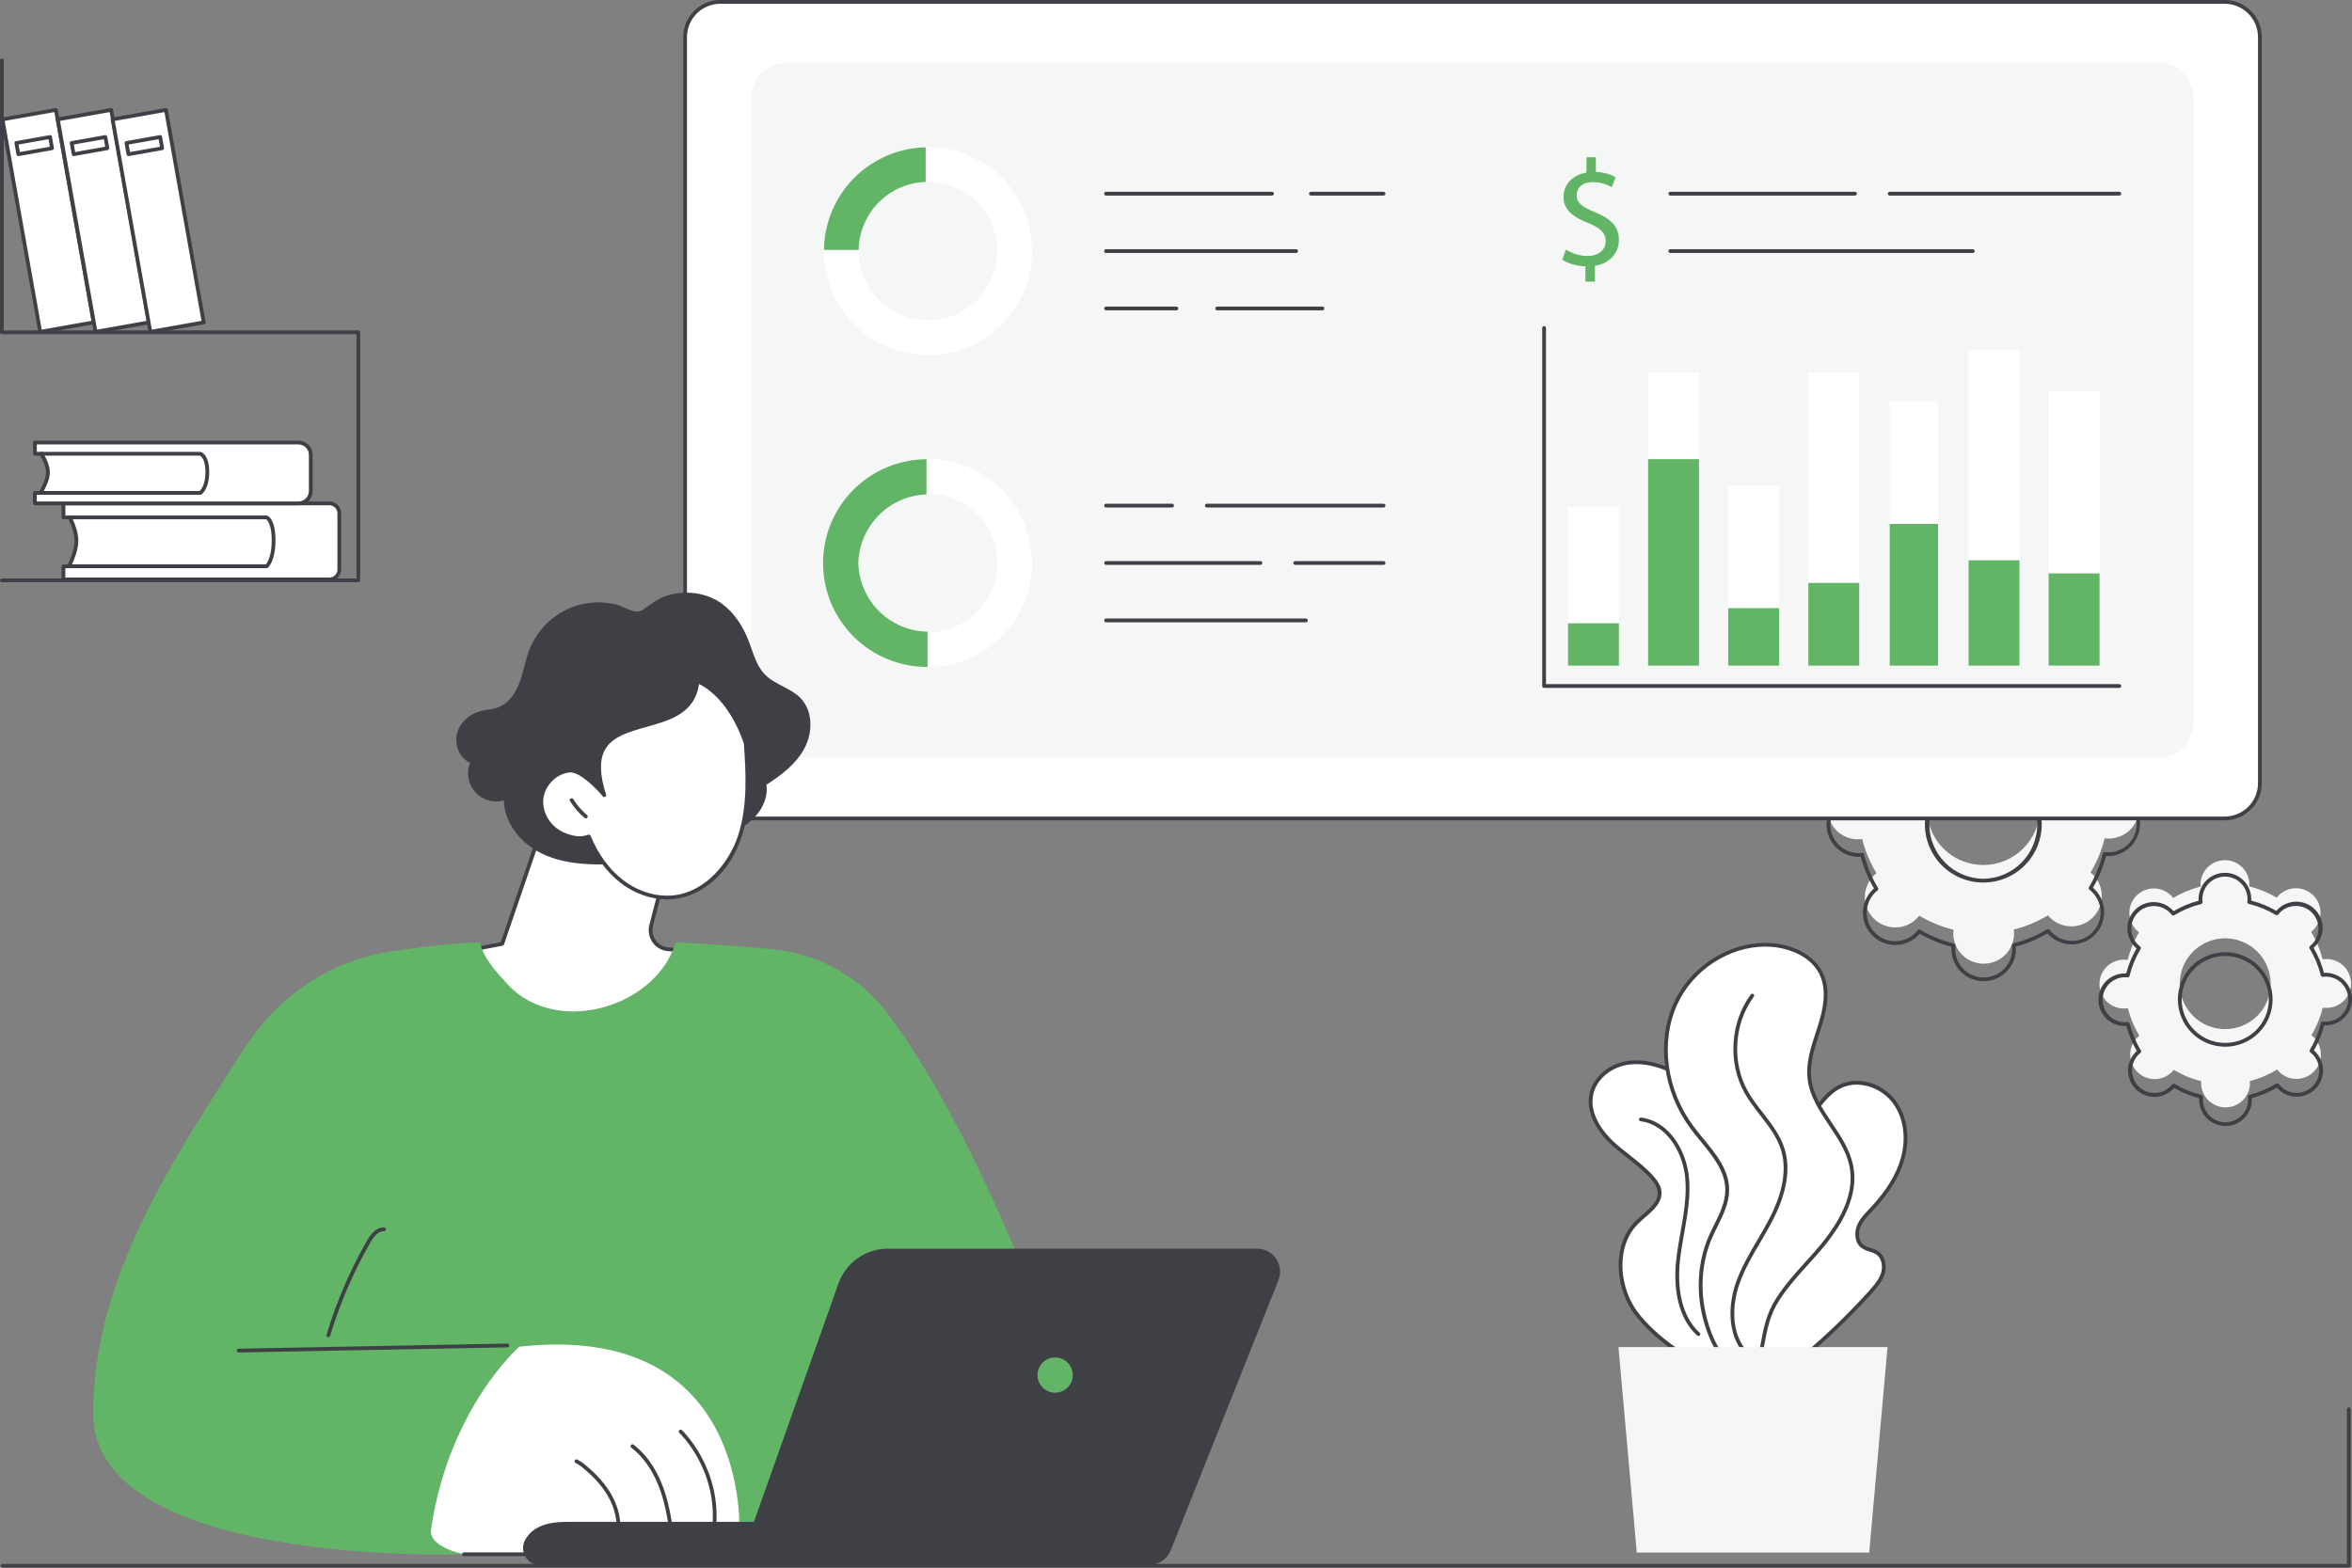 <?xml version="1.0" encoding="utf-8"?>
<svg xmlns="http://www.w3.org/2000/svg" fill="none" height="100%" overflow="visible" preserveAspectRatio="none" style="display: block;" viewBox="0 0 225 150" width="100%">
<rect x="0" y="0" width="225" height="150" fill="#808080" stroke="none"/>
<g clip-path="url(#clip0_0_451)" id="fundraising-platforms 1">
<path d="M201.669 74.426C201.551 74.427 201.433 74.435 201.316 74.451C201.027 73.3 200.567 72.2 199.951 71.186C200.044 71.114 200.133 71.036 200.217 70.953C200.746 70.403 201.038 69.668 201.029 68.905C201.02 68.142 200.712 67.414 200.171 66.876C199.629 66.338 198.898 66.035 198.135 66.031C197.371 66.027 196.637 66.323 196.09 66.855C196.007 66.939 195.93 67.028 195.857 67.121C194.839 66.513 193.735 66.06 192.582 65.778C192.597 65.661 192.604 65.543 192.604 65.425C192.602 64.653 192.293 63.915 191.746 63.371C191.198 62.828 190.457 62.523 189.686 62.526C188.914 62.528 188.175 62.837 187.631 63.383C187.087 63.93 186.782 64.671 186.785 65.442C186.785 65.56 186.794 65.677 186.809 65.794C185.658 66.083 184.556 66.543 183.541 67.158C183.469 67.065 183.391 66.976 183.307 66.893C182.756 66.372 182.023 66.088 181.264 66.1C180.506 66.112 179.782 66.42 179.247 66.957C178.712 67.495 178.409 68.22 178.401 68.978C178.393 69.736 178.682 70.466 179.206 71.015C179.29 71.097 179.38 71.175 179.473 71.247C178.863 72.264 178.41 73.367 178.127 74.519C178.01 74.504 177.892 74.497 177.775 74.497C177.389 74.492 177.005 74.563 176.647 74.707C176.289 74.852 175.964 75.066 175.689 75.337C175.415 75.608 175.197 75.931 175.049 76.288C174.901 76.644 174.825 77.026 174.826 77.412C174.827 77.797 174.905 78.179 175.056 78.534C175.206 78.89 175.425 79.212 175.701 79.481C175.977 79.751 176.304 79.963 176.663 80.105C177.022 80.247 177.406 80.317 177.792 80.309C177.91 80.308 178.027 80.299 178.144 80.284C178.433 81.434 178.894 82.535 179.509 83.548C179.416 83.621 179.328 83.699 179.244 83.782C178.7 84.329 178.396 85.069 178.398 85.84C178.4 86.611 178.709 87.35 179.256 87.893C179.804 88.436 180.545 88.74 181.316 88.738C182.088 88.736 182.827 88.427 183.371 87.88C183.454 87.797 183.531 87.708 183.603 87.614C184.621 88.223 185.726 88.676 186.879 88.958C186.864 89.075 186.857 89.193 186.857 89.311C186.859 90.082 187.168 90.82 187.715 91.364C188.262 91.908 189.003 92.212 189.775 92.209C190.547 92.207 191.286 91.899 191.83 91.352C192.374 90.805 192.678 90.064 192.676 89.293C192.675 89.176 192.667 89.058 192.651 88.941C193.803 88.653 194.905 88.193 195.92 87.578C195.992 87.671 196.07 87.76 196.153 87.843C196.705 88.364 197.438 88.648 198.197 88.636C198.955 88.624 199.679 88.317 200.214 87.779C200.749 87.241 201.052 86.516 201.06 85.758C201.068 85.001 200.779 84.269 200.255 83.721C200.171 83.638 200.081 83.561 199.987 83.489C200.597 82.472 201.051 81.369 201.334 80.217C201.451 80.232 201.568 80.239 201.686 80.239C202.072 80.245 202.455 80.173 202.813 80.029C203.171 79.885 203.497 79.671 203.772 79.399C204.046 79.128 204.264 78.805 204.412 78.448C204.56 78.092 204.636 77.71 204.634 77.325C204.633 76.939 204.555 76.557 204.405 76.202C204.255 75.846 204.035 75.525 203.759 75.255C203.483 74.985 203.156 74.773 202.797 74.631C202.439 74.489 202.055 74.419 201.669 74.427V74.426ZM189.745 82.765C188.677 82.767 187.632 82.454 186.742 81.863C185.852 81.272 185.157 80.431 184.746 79.445C184.335 78.46 184.225 77.375 184.431 76.327C184.637 75.28 185.149 74.317 185.902 73.56C186.656 72.803 187.617 72.287 188.665 72.076C189.712 71.865 190.799 71.969 191.787 72.376C192.775 72.782 193.62 73.472 194.216 74.358C194.811 75.244 195.13 76.287 195.133 77.355C195.136 78.786 194.57 80.16 193.56 81.174C192.55 82.189 191.177 82.761 189.745 82.765Z" fill="#F4F7F5" id="Vector"/>
<path d="M189.764 93.885C188.946 93.885 188.162 93.561 187.583 92.984C187.004 92.407 186.677 91.624 186.675 90.807C186.675 90.739 186.675 90.667 186.683 90.591C185.618 90.316 184.595 89.897 183.644 89.344C183.594 89.403 183.545 89.455 183.497 89.508C183.211 89.796 182.871 90.024 182.497 90.18C182.122 90.337 181.721 90.418 181.315 90.419C180.909 90.42 180.507 90.342 180.132 90.188C179.757 90.034 179.415 89.808 179.128 89.522C178.84 89.236 178.611 88.896 178.455 88.522C178.298 88.148 178.217 87.747 178.216 87.341C178.215 86.936 178.293 86.534 178.447 86.159C178.602 85.784 178.828 85.443 179.114 85.156C179.163 85.107 179.215 85.058 179.273 85.009C178.715 84.062 178.289 83.043 178.007 81.981C177.932 81.988 177.856 81.991 177.781 81.99C176.971 81.978 176.197 81.648 175.628 81.072C175.058 80.495 174.739 79.718 174.737 78.908C174.736 78.098 175.054 77.32 175.621 76.742C176.189 76.164 176.962 75.832 177.772 75.817C177.841 75.817 177.912 75.817 177.989 75.825C178.264 74.76 178.683 73.738 179.236 72.787C179.177 72.738 179.125 72.689 179.076 72.64C178.495 72.063 178.167 71.278 178.165 70.46C178.163 69.641 178.486 68.855 179.064 68.275C179.642 67.694 180.427 67.367 181.246 67.365C182.065 67.363 182.852 67.686 183.433 68.263C183.481 68.311 183.531 68.363 183.581 68.421C184.53 67.863 185.551 67.438 186.616 67.157C186.609 67.081 186.606 67.009 186.606 66.94C186.605 66.122 186.928 65.336 187.506 64.756C188.083 64.176 188.868 63.848 189.687 63.845H189.696C190.513 63.846 191.297 64.17 191.876 64.746C192.456 65.323 192.783 66.105 192.786 66.922C192.786 66.991 192.786 67.062 192.778 67.138C193.842 67.414 194.863 67.833 195.813 68.385C195.863 68.327 195.911 68.275 195.96 68.225C196.537 67.645 197.322 67.317 198.142 67.314C198.961 67.312 199.748 67.635 200.329 68.212C200.91 68.789 201.238 69.573 201.241 70.392C201.243 71.211 200.92 71.997 200.343 72.578C200.294 72.626 200.242 72.675 200.184 72.725C200.742 73.672 201.168 74.691 201.45 75.753C201.526 75.747 201.598 75.743 201.667 75.743H201.676C202.486 75.755 203.26 76.085 203.829 76.662C204.398 77.238 204.718 78.016 204.719 78.826C204.72 79.635 204.403 80.413 203.835 80.992C203.268 81.57 202.495 81.902 201.685 81.916C201.615 81.916 201.544 81.916 201.468 81.908C201.192 82.971 200.772 83.992 200.22 84.941C200.278 84.99 200.33 85.038 200.38 85.087C200.667 85.373 200.896 85.713 201.052 86.087C201.208 86.461 201.289 86.862 201.29 87.267C201.292 87.673 201.213 88.075 201.058 88.45C200.904 88.825 200.678 89.165 200.391 89.453C200.105 89.74 199.765 89.969 199.391 90.125C199.017 90.281 198.615 90.362 198.209 90.363C197.804 90.364 197.402 90.285 197.026 90.131C196.651 89.977 196.31 89.751 196.022 89.465C195.974 89.416 195.925 89.364 195.874 89.306C194.925 89.864 193.904 90.29 192.839 90.57C192.846 90.647 192.849 90.718 192.849 90.787C192.851 91.606 192.528 92.392 191.95 92.972C191.372 93.553 190.587 93.88 189.768 93.883L189.764 93.885ZM183.602 88.934C183.634 88.934 183.666 88.943 183.694 88.96C184.697 89.559 185.785 90.006 186.92 90.284C186.963 90.294 187 90.32 187.026 90.356C187.051 90.392 187.062 90.436 187.057 90.48C187.043 90.588 187.036 90.698 187.036 90.807C187.038 91.529 187.326 92.221 187.838 92.73C188.349 93.24 189.042 93.526 189.765 93.525H189.773C190.497 93.523 191.19 93.234 191.7 92.721C192.21 92.208 192.496 91.514 192.494 90.791C192.493 90.681 192.485 90.572 192.471 90.463C192.465 90.419 192.476 90.375 192.501 90.339C192.526 90.302 192.563 90.276 192.606 90.266C193.74 89.981 194.825 89.529 195.824 88.923C195.862 88.9 195.907 88.892 195.95 88.9C195.993 88.908 196.032 88.931 196.06 88.966C196.128 89.052 196.201 89.134 196.279 89.212C196.542 89.478 196.857 89.687 197.205 89.827C197.552 89.966 197.925 90.033 198.299 90.022C198.674 90.012 199.042 89.924 199.381 89.765C199.72 89.606 200.023 89.379 200.27 89.098C200.518 88.817 200.705 88.489 200.819 88.132C200.934 87.776 200.974 87.4 200.938 87.028C200.901 86.655 200.787 86.294 200.605 85.967C200.422 85.641 200.175 85.355 199.877 85.128C199.842 85.101 199.818 85.062 199.81 85.019C199.802 84.975 199.81 84.93 199.833 84.893C200.434 83.891 200.88 82.805 201.158 81.671C201.169 81.628 201.195 81.591 201.231 81.566C201.267 81.541 201.311 81.529 201.355 81.534C201.48 81.549 201.585 81.552 201.683 81.556C202.407 81.555 203.1 81.266 203.611 80.754C204.122 80.242 204.408 79.549 204.407 78.825C204.406 78.102 204.118 77.409 203.605 76.899C203.093 76.388 202.398 76.102 201.675 76.103H201.667C201.557 76.105 201.447 76.113 201.338 76.126C201.295 76.132 201.251 76.121 201.215 76.096C201.178 76.071 201.152 76.034 201.142 75.992C200.857 74.859 200.404 73.775 199.797 72.777C199.774 72.739 199.766 72.695 199.774 72.651C199.782 72.608 199.805 72.569 199.84 72.542C199.926 72.474 200.008 72.401 200.086 72.323C200.349 72.059 200.556 71.745 200.693 71.398C200.83 71.052 200.895 70.68 200.883 70.308C200.871 69.936 200.783 69.57 200.623 69.233C200.464 68.896 200.238 68.595 199.958 68.349C199.678 68.103 199.35 67.916 198.995 67.802C198.641 67.687 198.266 67.647 197.895 67.682C197.524 67.718 197.164 67.829 196.837 68.009C196.511 68.189 196.225 68.435 195.997 68.73C195.97 68.764 195.931 68.788 195.888 68.796C195.844 68.804 195.8 68.796 195.762 68.773C194.759 68.173 193.671 67.727 192.535 67.45C192.492 67.439 192.455 67.413 192.43 67.377C192.405 67.341 192.394 67.297 192.399 67.253C192.413 67.144 192.42 67.035 192.42 66.925C192.417 66.204 192.128 65.513 191.617 65.004C191.105 64.495 190.413 64.209 189.691 64.208H189.683C188.96 64.211 188.267 64.5 187.757 65.013C187.247 65.525 186.961 66.219 186.962 66.942C186.963 67.052 186.97 67.161 186.985 67.27C186.99 67.313 186.98 67.358 186.955 67.394C186.93 67.43 186.893 67.456 186.85 67.467C185.716 67.751 184.631 68.204 183.631 68.81C183.594 68.833 183.549 68.841 183.506 68.833C183.462 68.825 183.423 68.802 183.396 68.767C183.328 68.681 183.255 68.599 183.177 68.521C182.664 68.011 181.969 67.726 181.246 67.728C180.522 67.73 179.829 68.019 179.318 68.531C178.808 69.044 178.522 69.738 178.524 70.461C178.526 71.184 178.815 71.877 179.328 72.387C179.408 72.464 179.491 72.537 179.579 72.605C179.614 72.632 179.637 72.671 179.646 72.714C179.654 72.757 179.645 72.802 179.623 72.839C179.022 73.841 178.576 74.928 178.298 76.062C178.287 76.105 178.261 76.142 178.225 76.167C178.189 76.192 178.145 76.204 178.101 76.198C177.992 76.183 177.883 76.176 177.773 76.177C177.058 76.191 176.376 76.484 175.875 76.995C175.375 77.505 175.095 78.192 175.096 78.907C175.097 79.622 175.379 80.308 175.881 80.817C176.383 81.326 177.066 81.617 177.781 81.629H177.789C177.899 81.628 178.009 81.62 178.117 81.606C178.161 81.601 178.205 81.612 178.241 81.636C178.277 81.661 178.303 81.698 178.314 81.74C178.599 82.873 179.052 83.957 179.659 84.955C179.681 84.993 179.69 85.037 179.682 85.081C179.674 85.124 179.651 85.163 179.616 85.19C179.53 85.259 179.448 85.332 179.37 85.41C178.86 85.923 178.575 86.617 178.577 87.34C178.579 88.063 178.869 88.756 179.382 89.266C179.896 89.775 180.591 90.06 181.314 90.058C182.038 90.056 182.731 89.766 183.241 89.253C183.319 89.174 183.392 89.09 183.459 89.002C183.476 88.981 183.498 88.964 183.523 88.952C183.547 88.94 183.575 88.934 183.602 88.934ZM189.73 84.446C188.249 84.448 186.829 83.862 185.78 82.818C184.732 81.774 184.142 80.356 184.14 78.877C184.137 77.397 184.723 75.978 185.769 74.93C186.814 73.883 188.233 73.293 189.713 73.291H189.73C191.21 73.289 192.631 73.874 193.679 74.919C194.727 75.963 195.317 77.381 195.32 78.86C195.322 80.34 194.736 81.759 193.69 82.806C192.645 83.854 191.226 84.444 189.746 84.446H189.73ZM189.73 73.652H189.714C188.341 73.671 187.03 74.23 186.066 75.208C185.103 76.186 184.564 77.504 184.566 78.876C184.568 80.249 185.111 81.565 186.077 82.54C187.044 83.515 188.356 84.07 189.73 84.085H189.745C191.119 84.066 192.429 83.507 193.393 82.529C194.356 81.551 194.896 80.233 194.894 78.861C194.892 77.488 194.348 76.172 193.382 75.197C192.415 74.222 191.103 73.667 189.73 73.652Z" fill="#3F3F46" id="Vector_2"/>
<path d="M222.473 91.765C222.378 91.766 222.283 91.772 222.189 91.784C221.956 90.86 221.586 89.976 221.091 89.162C221.166 89.103 221.237 89.041 221.305 88.974C221.742 88.534 221.987 87.939 221.985 87.319C221.983 86.699 221.734 86.105 221.294 85.668C220.854 85.231 220.258 84.986 219.638 84.988C219.017 84.99 218.423 85.238 217.986 85.678C217.92 85.746 217.857 85.818 217.799 85.893C216.98 85.403 216.092 85.038 215.165 84.811C215.176 84.717 215.183 84.623 215.183 84.528C215.153 83.927 214.893 83.36 214.457 82.946C214.02 82.532 213.44 82.302 212.838 82.303C212.236 82.305 211.658 82.539 211.224 82.956C210.789 83.373 210.533 83.941 210.507 84.542C210.508 84.637 210.515 84.731 210.527 84.825C209.602 85.058 208.717 85.427 207.902 85.921C207.843 85.847 207.78 85.776 207.713 85.708C207.496 85.487 207.238 85.311 206.952 85.191C206.667 85.071 206.361 85.008 206.051 85.007C205.741 85.006 205.434 85.066 205.148 85.185C204.862 85.303 204.602 85.477 204.384 85.696C204.165 85.916 203.993 86.176 203.876 86.463C203.759 86.749 203.7 87.056 203.703 87.366C203.706 87.675 203.77 87.981 203.892 88.266C204.014 88.55 204.191 88.808 204.414 89.023C204.481 89.09 204.553 89.152 204.629 89.21C204.138 90.028 203.773 90.915 203.547 91.841C203.452 91.83 203.357 91.823 203.262 91.823C202.948 91.812 202.634 91.865 202.341 91.978C202.047 92.091 201.779 92.262 201.554 92.481C201.328 92.699 201.148 92.961 201.026 93.251C200.904 93.541 200.841 93.852 200.842 94.166C200.843 94.481 200.908 94.791 201.031 95.08C201.155 95.369 201.336 95.63 201.564 95.848C201.791 96.065 202.06 96.234 202.354 96.346C202.648 96.457 202.962 96.508 203.276 96.495C203.371 96.494 203.466 96.487 203.56 96.475C203.793 97.4 204.163 98.284 204.657 99.098C204.583 99.157 204.511 99.219 204.444 99.286C204.016 99.728 203.779 100.32 203.785 100.935C203.791 101.55 204.039 102.138 204.475 102.571C204.912 103.005 205.502 103.249 206.117 103.251C206.733 103.252 207.324 103.012 207.763 102.581C207.83 102.514 207.892 102.442 207.95 102.367C208.769 102.857 209.657 103.222 210.584 103.448C210.573 103.542 210.567 103.637 210.566 103.732C210.595 104.333 210.855 104.899 211.292 105.314C211.729 105.728 212.308 105.958 212.911 105.957C213.513 105.955 214.091 105.721 214.525 105.304C214.959 104.887 215.216 104.319 215.242 103.718C215.241 103.623 215.234 103.528 215.222 103.434C216.147 103.202 217.032 102.832 217.847 102.338C217.905 102.413 217.968 102.484 218.035 102.552C218.253 102.768 218.511 102.94 218.795 103.056C219.079 103.173 219.384 103.233 219.691 103.232C219.998 103.231 220.302 103.169 220.586 103.051C220.869 102.933 221.127 102.76 221.344 102.542C221.56 102.325 221.732 102.066 221.849 101.782C221.965 101.498 222.025 101.194 222.024 100.887C222.023 100.58 221.962 100.276 221.843 99.993C221.725 99.71 221.552 99.453 221.334 99.236C221.266 99.17 221.195 99.108 221.119 99.05C221.61 98.232 221.975 97.345 222.202 96.419C222.296 96.43 222.391 96.436 222.486 96.437C222.8 96.448 223.114 96.395 223.407 96.282C223.701 96.169 223.968 95.998 224.194 95.779C224.42 95.561 224.6 95.299 224.722 95.009C224.844 94.719 224.907 94.408 224.906 94.094C224.905 93.779 224.84 93.468 224.716 93.179C224.592 92.891 224.411 92.63 224.184 92.412C223.957 92.195 223.688 92.025 223.394 91.914C223.1 91.803 222.786 91.752 222.472 91.765H222.473ZM212.884 98.471C212.024 98.474 211.182 98.222 210.465 97.747C209.749 97.272 209.189 96.595 208.857 95.802C208.526 95.009 208.437 94.135 208.602 93.292C208.767 92.448 209.179 91.673 209.786 91.063C210.392 90.454 211.166 90.038 212.009 89.868C212.852 89.698 213.727 89.782 214.522 90.109C215.318 90.436 215.999 90.991 216.478 91.704C216.957 92.418 217.214 93.258 217.216 94.117C217.219 95.268 216.764 96.373 215.952 97.189C215.139 98.006 214.036 98.466 212.884 98.471Z" fill="#F4F7F5" id="Vector_3"/>
<path d="M212.899 107.742C212.232 107.742 211.592 107.477 211.12 107.007C210.648 106.537 210.381 105.898 210.379 105.232C210.379 105.184 210.381 105.135 210.384 105.084C209.544 104.865 208.737 104.534 207.985 104.101C207.951 104.139 207.917 104.175 207.884 104.209C207.413 104.683 206.773 104.95 206.105 104.952C205.437 104.954 204.795 104.691 204.321 104.22C203.847 103.749 203.579 103.11 203.577 102.442C203.575 101.774 203.838 101.133 204.31 100.659C204.343 100.626 204.378 100.593 204.417 100.558C203.979 99.81 203.642 99.006 203.418 98.168C203.364 98.168 203.313 98.168 203.263 98.174C202.595 98.175 201.954 97.91 201.481 97.439C201.007 96.968 200.741 96.328 200.74 95.66C200.739 94.993 201.004 94.352 201.475 93.879C201.947 93.406 202.587 93.14 203.256 93.139C203.303 93.139 203.351 93.139 203.403 93.139C203.623 92.3 203.954 91.495 204.388 90.743C204.349 90.71 204.313 90.676 204.279 90.643C204.039 90.412 203.847 90.134 203.715 89.828C203.584 89.521 203.514 89.191 203.511 88.858C203.507 88.524 203.57 88.193 203.696 87.884C203.822 87.575 204.008 87.294 204.244 87.057C204.479 86.82 204.759 86.633 205.068 86.506C205.377 86.378 205.708 86.313 206.041 86.315C206.375 86.316 206.706 86.384 207.013 86.514C207.321 86.644 207.599 86.834 207.833 87.073C207.866 87.106 207.9 87.142 207.934 87.18C208.683 86.742 209.488 86.406 210.327 86.182C210.327 86.13 210.322 86.082 210.322 86.034C210.32 85.367 210.584 84.726 211.055 84.252C211.527 83.779 212.167 83.512 212.835 83.51H212.842C213.509 83.51 214.149 83.774 214.622 84.244C215.094 84.715 215.36 85.353 215.362 86.02C215.362 86.067 215.362 86.116 215.357 86.167C216.198 86.386 217.005 86.717 217.757 87.151C217.79 87.112 217.824 87.077 217.857 87.043C218.089 86.803 218.366 86.612 218.673 86.48C218.98 86.348 219.31 86.278 219.643 86.275C219.977 86.271 220.309 86.334 220.618 86.46C220.928 86.585 221.209 86.771 221.446 87.006C221.683 87.242 221.87 87.521 221.998 87.83C222.126 88.138 222.191 88.469 222.19 88.802C222.188 89.136 222.121 89.466 221.99 89.773C221.86 90.081 221.67 90.359 221.432 90.593C221.398 90.626 221.363 90.66 221.324 90.693C221.763 91.442 222.099 92.246 222.324 93.084C222.375 93.084 222.424 93.079 222.471 93.079H222.479C223.147 93.078 223.788 93.342 224.261 93.814C224.735 94.285 225.001 94.925 225.002 95.593C225.003 96.26 224.738 96.901 224.266 97.374C223.794 97.846 223.154 98.112 222.486 98.113C222.44 98.113 222.39 98.113 222.339 98.108C222.12 98.948 221.789 99.754 221.355 100.505C221.394 100.539 221.429 100.571 221.463 100.605C221.703 100.837 221.895 101.114 222.027 101.421C222.159 101.727 222.228 102.057 222.232 102.391C222.235 102.724 222.172 103.055 222.046 103.364C221.92 103.674 221.734 103.955 221.499 104.191C221.263 104.428 220.983 104.615 220.674 104.743C220.366 104.87 220.035 104.935 219.701 104.934C219.367 104.932 219.036 104.864 218.729 104.734C218.421 104.604 218.143 104.414 217.909 104.175C217.876 104.142 217.842 104.107 217.808 104.068C217.059 104.506 216.254 104.841 215.415 105.066C215.419 105.117 215.421 105.166 215.421 105.214C215.422 105.545 215.357 105.872 215.232 106.178C215.106 106.484 214.921 106.762 214.688 106.996C214.454 107.231 214.177 107.417 213.872 107.544C213.566 107.672 213.239 107.738 212.908 107.739L212.899 107.742ZM207.946 103.689C207.979 103.689 208.011 103.697 208.039 103.714C208.842 104.195 209.713 104.552 210.623 104.775C210.665 104.785 210.703 104.811 210.728 104.847C210.754 104.883 210.765 104.927 210.76 104.971C210.749 105.058 210.743 105.145 210.742 105.233C210.744 105.804 210.972 106.351 211.377 106.754C211.782 107.157 212.33 107.384 212.901 107.384H212.908C213.192 107.383 213.472 107.326 213.734 107.217C213.996 107.108 214.233 106.949 214.433 106.748C214.633 106.547 214.792 106.309 214.899 106.047C215.007 105.785 215.062 105.504 215.061 105.22C215.06 105.133 215.054 105.045 215.043 104.958C215.038 104.915 215.048 104.871 215.073 104.834C215.098 104.798 215.135 104.772 215.178 104.761C216.086 104.534 216.956 104.171 217.757 103.686C217.794 103.663 217.839 103.655 217.882 103.662C217.925 103.67 217.964 103.693 217.991 103.728C218.045 103.797 218.103 103.863 218.165 103.925C218.366 104.129 218.604 104.29 218.867 104.401C219.13 104.511 219.413 104.568 219.698 104.569C219.984 104.57 220.266 104.514 220.53 104.405C220.794 104.295 221.033 104.135 221.234 103.933C221.436 103.731 221.595 103.491 221.702 103.227C221.81 102.963 221.865 102.68 221.862 102.395C221.86 102.109 221.801 101.828 221.689 101.565C221.578 101.303 221.415 101.065 221.21 100.866C221.148 100.805 221.082 100.747 221.012 100.694C220.977 100.667 220.954 100.628 220.946 100.585C220.938 100.542 220.946 100.497 220.968 100.459C221.449 99.656 221.807 98.787 222.03 97.878C222.04 97.835 222.066 97.798 222.102 97.773C222.138 97.748 222.182 97.737 222.226 97.742C222.313 97.752 222.401 97.758 222.488 97.758C223.061 97.757 223.609 97.529 224.013 97.124C224.418 96.72 224.644 96.171 224.644 95.599C224.643 95.027 224.415 94.479 224.009 94.075C223.604 93.671 223.055 93.444 222.483 93.445C222.483 93.445 222.482 93.445 222.476 93.445C222.388 93.446 222.3 93.452 222.213 93.463C222.17 93.468 222.126 93.458 222.089 93.433C222.053 93.408 222.027 93.371 222.017 93.328C221.788 92.421 221.425 91.552 220.94 90.752C220.916 90.715 220.908 90.67 220.916 90.627C220.924 90.583 220.947 90.544 220.982 90.517C221.051 90.464 221.117 90.406 221.179 90.344C221.576 89.937 221.796 89.39 221.791 88.821C221.786 88.253 221.557 87.71 221.154 87.309C220.75 86.908 220.205 86.683 219.636 86.682C219.067 86.681 218.521 86.904 218.116 87.303C218.055 87.365 217.997 87.431 217.944 87.501C217.917 87.536 217.878 87.559 217.835 87.567C217.792 87.576 217.747 87.568 217.709 87.545C216.905 87.064 216.034 86.707 215.124 86.484C215.082 86.474 215.044 86.448 215.019 86.412C214.994 86.376 214.983 86.332 214.988 86.288C214.999 86.201 215.004 86.114 215.005 86.026C215.003 85.455 214.775 84.908 214.37 84.505C213.965 84.102 213.417 83.876 212.846 83.876H212.839C212.556 83.877 212.275 83.933 212.013 84.043C211.752 84.152 211.514 84.311 211.314 84.512C211.114 84.713 210.956 84.951 210.848 85.213C210.74 85.475 210.685 85.756 210.686 86.039C210.687 86.127 210.693 86.214 210.704 86.301C210.709 86.344 210.699 86.389 210.674 86.425C210.649 86.461 210.612 86.487 210.569 86.498C209.661 86.726 208.792 87.088 207.991 87.574C207.953 87.597 207.909 87.605 207.865 87.597C207.822 87.589 207.783 87.566 207.756 87.531C207.702 87.462 207.644 87.396 207.582 87.334C207.381 87.131 207.143 86.97 206.88 86.859C206.617 86.749 206.334 86.692 206.049 86.691C205.763 86.69 205.481 86.746 205.217 86.855C204.953 86.964 204.714 87.125 204.513 87.327C204.312 87.529 204.152 87.769 204.045 88.033C203.937 88.297 203.882 88.58 203.885 88.865C203.887 89.15 203.946 89.432 204.058 89.695C204.17 89.957 204.332 90.194 204.537 90.394C204.6 90.454 204.666 90.512 204.735 90.566C204.77 90.593 204.794 90.631 204.802 90.674C204.81 90.718 204.802 90.762 204.78 90.8C204.298 91.603 203.94 92.473 203.717 93.382C203.707 93.425 203.681 93.462 203.645 93.487C203.609 93.512 203.565 93.523 203.521 93.518C203.434 93.505 203.347 93.5 203.259 93.501C202.694 93.513 202.155 93.745 201.76 94.149C201.365 94.553 201.144 95.096 201.145 95.661C201.145 96.225 201.368 96.768 201.764 97.17C202.161 97.573 202.699 97.805 203.265 97.815H203.272C203.359 97.814 203.447 97.808 203.534 97.797C203.577 97.791 203.621 97.802 203.658 97.827C203.694 97.852 203.72 97.889 203.731 97.931C203.959 98.839 204.321 99.707 204.808 100.507C204.831 100.544 204.839 100.589 204.831 100.632C204.823 100.676 204.8 100.715 204.765 100.742C204.696 100.796 204.63 100.854 204.568 100.916C204.171 101.323 203.951 101.87 203.956 102.438C203.961 103.007 204.19 103.55 204.593 103.951C204.997 104.352 205.542 104.577 206.111 104.578C206.68 104.579 207.226 104.356 207.631 103.957C207.692 103.894 207.75 103.828 207.803 103.758C207.82 103.737 207.842 103.719 207.867 103.707C207.891 103.695 207.918 103.689 207.946 103.689ZM212.874 100.15C211.674 100.152 210.522 99.677 209.673 98.831C208.823 97.984 208.345 96.835 208.343 95.636C208.341 94.437 208.816 93.287 209.663 92.438C210.511 91.589 211.661 91.111 212.86 91.109H212.874C214.073 91.107 215.225 91.582 216.074 92.428C216.924 93.275 217.402 94.424 217.404 95.623C217.406 96.822 216.931 97.972 216.084 98.821C215.236 99.67 214.086 100.148 212.887 100.15H212.874ZM212.874 91.47H212.861C211.757 91.471 210.699 91.911 209.919 92.692C209.14 93.474 208.703 94.532 208.704 95.636C208.706 96.739 209.146 97.796 209.928 98.575C210.71 99.354 211.769 99.791 212.874 99.789H212.886C213.99 99.788 215.048 99.348 215.828 98.567C216.607 97.785 217.044 96.727 217.043 95.623C217.041 94.52 216.601 93.463 215.819 92.684C215.037 91.905 213.978 91.468 212.874 91.47Z" fill="#3F3F46" id="Vector_4"/>
<path d="M212.823 0.18H68.902C67.043 0.18 65.536 1.686 65.536 3.543V74.947C65.536 76.804 67.043 78.31 68.902 78.31H212.823C214.681 78.31 216.188 76.804 216.188 74.947V3.543C216.188 1.686 214.681 0.18 212.823 0.18Z" fill="white" id="Vector_5"/>
<path d="M212.823 78.49H68.905C67.965 78.489 67.064 78.115 66.399 77.451C65.734 76.787 65.36 75.886 65.359 74.947V3.543C65.36 2.604 65.734 1.703 66.399 1.039C67.064 0.375 67.965 0.001 68.905 0L212.823 0C213.763 0.001 214.664 0.375 215.329 1.039C215.994 1.703 216.368 2.604 216.369 3.543V74.947C216.368 75.886 215.994 76.787 215.329 77.451C214.664 78.115 213.763 78.489 212.823 78.49ZM68.905 0.361C68.061 0.362 67.251 0.697 66.654 1.294C66.057 1.891 65.721 2.7 65.72 3.543V74.947C65.721 75.79 66.057 76.599 66.654 77.196C67.251 77.793 68.061 78.128 68.905 78.129H212.823C213.667 78.128 214.477 77.793 215.074 77.196C215.671 76.599 216.007 75.79 216.008 74.947V3.543C216.007 2.7 215.671 1.891 215.074 1.294C214.477 0.697 213.667 0.362 212.823 0.361H68.905Z" fill="#3F3F46" id="Vector_6"/>
<path d="M206.487 6.007H75.237C73.378 6.007 71.871 7.513 71.871 9.37V69.12C71.871 70.977 73.378 72.483 75.237 72.483H206.487C208.345 72.483 209.852 70.977 209.852 69.12V9.37C209.852 7.513 208.345 6.007 206.487 6.007Z" fill="#F4F7F5" id="Vector_7"/>
<path d="M202.744 65.82H147.714C147.69 65.82 147.667 65.815 147.645 65.806C147.623 65.797 147.603 65.784 147.586 65.767C147.569 65.75 147.556 65.73 147.547 65.709C147.538 65.687 147.533 65.663 147.533 65.639V31.384C147.533 31.336 147.552 31.29 147.586 31.256C147.62 31.222 147.666 31.203 147.714 31.203C147.762 31.203 147.808 31.222 147.841 31.256C147.875 31.29 147.894 31.336 147.894 31.384V65.46H202.744C202.792 65.46 202.837 65.479 202.871 65.513C202.905 65.546 202.924 65.592 202.924 65.64C202.924 65.688 202.905 65.734 202.871 65.768C202.837 65.802 202.792 65.82 202.744 65.82V65.82Z" fill="#3F3F46" id="Vector_8"/>
<path d="M154.87 48.511H150.002V63.66H154.87V48.511Z" fill="white" id="Vector_9"/>
<path d="M162.533 35.629H157.665V63.661H162.533V35.629Z" fill="white" id="Vector_10"/>
<path d="M170.197 46.48H165.328V63.661H170.197V46.48Z" fill="white" id="Vector_11"/>
<path d="M177.86 35.629H172.991V63.661H177.86V35.629Z" fill="white" id="Vector_12"/>
<path d="M185.4 38.384H180.777V63.661H185.4V38.384Z" fill="white" id="Vector_13"/>
<path d="M193.186 33.476H188.318V63.661H193.186V33.476Z" fill="white" id="Vector_14"/>
<path d="M200.85 37.396H195.981V63.661H200.85V37.396Z" fill="white" id="Vector_15"/>
<path d="M154.87 59.639H150.002V63.688H154.87V59.639Z" fill="#62B467" id="Vector_16"/>
<path d="M162.533 43.934H157.665V63.688H162.533V43.934Z" fill="#62B467" id="Vector_17"/>
<path d="M170.197 58.186H165.328V63.688H170.197V58.186Z" fill="#62B467" id="Vector_18"/>
<path d="M177.86 55.775H172.991V63.687H177.86V55.775Z" fill="#62B467" id="Vector_19"/>
<path d="M185.4 50.13H180.777V63.688H185.4V50.13Z" fill="#62B467" id="Vector_20"/>
<path d="M193.186 53.611H188.318V63.688H193.186V53.611Z" fill="#62B467" id="Vector_21"/>
<path d="M200.85 54.866H195.981V63.687H200.85V54.866Z" fill="#62B467" id="Vector_22"/>
<path d="M98.725 24.027C98.726 22.059 98.143 20.136 97.05 18.499C95.957 16.863 94.403 15.587 92.584 14.833C90.765 14.079 88.763 13.881 86.832 14.264C84.901 14.647 83.126 15.594 81.734 16.985C80.341 18.376 79.392 20.148 79.008 22.078C78.623 24.008 78.82 26.008 79.573 27.826C80.327 29.644 81.603 31.198 83.24 32.291C84.877 33.384 86.802 33.967 88.771 33.967C90.078 33.968 91.372 33.711 92.579 33.212C93.787 32.712 94.884 31.98 95.808 31.057C96.733 30.134 97.466 29.038 97.966 27.832C98.467 26.626 98.724 25.333 98.725 24.027ZM82.137 24.027C82.137 22.716 82.526 21.434 83.255 20.344C83.984 19.254 85.02 18.405 86.233 17.903C87.445 17.401 88.778 17.27 90.065 17.526C91.352 17.782 92.534 18.413 93.462 19.34C94.39 20.267 95.022 21.448 95.278 22.734C95.534 24.02 95.402 25.352 94.9 26.564C94.398 27.775 93.548 28.81 92.457 29.539C91.366 30.267 90.083 30.656 88.771 30.656C87.9 30.656 87.037 30.485 86.232 30.152C85.427 29.819 84.696 29.331 84.08 28.715C83.464 28.099 82.975 27.369 82.642 26.564C82.308 25.76 82.137 24.898 82.137 24.027Z" fill="white" id="Vector_23"/>
<path d="M88.55 17.408V14.093C85.969 14.149 83.512 15.206 81.696 17.039C79.881 18.872 78.849 21.338 78.82 23.917H82.14C82.169 22.218 82.85 20.595 84.043 19.383C85.236 18.172 86.85 17.465 88.55 17.408Z" fill="#62B467" id="Vector_24"/>
<path d="M112.539 29.695H105.812C105.764 29.695 105.718 29.676 105.684 29.642C105.651 29.608 105.632 29.563 105.632 29.515C105.632 29.467 105.651 29.421 105.684 29.387C105.718 29.353 105.764 29.334 105.812 29.334H112.539C112.586 29.334 112.632 29.353 112.666 29.387C112.7 29.421 112.719 29.467 112.719 29.515C112.719 29.563 112.7 29.608 112.666 29.642C112.632 29.676 112.586 29.695 112.539 29.695Z" fill="#3F3F46" id="Vector_25"/>
<path d="M126.51 29.695H116.446C116.398 29.695 116.352 29.676 116.318 29.642C116.284 29.608 116.265 29.563 116.265 29.515C116.265 29.467 116.284 29.421 116.318 29.387C116.352 29.353 116.398 29.334 116.446 29.334H126.51C126.558 29.334 126.604 29.353 126.638 29.387C126.671 29.421 126.69 29.467 126.69 29.515C126.69 29.563 126.671 29.608 126.638 29.642C126.604 29.676 126.558 29.695 126.51 29.695Z" fill="#3F3F46" id="Vector_26"/>
<path d="M123.992 24.203H105.809C105.761 24.203 105.715 24.184 105.681 24.151C105.647 24.117 105.628 24.071 105.628 24.023C105.628 23.975 105.647 23.929 105.681 23.895C105.715 23.862 105.761 23.843 105.809 23.843H123.992C124.015 23.843 124.039 23.847 124.061 23.856C124.083 23.865 124.102 23.879 124.119 23.895C124.136 23.912 124.149 23.932 124.158 23.954C124.167 23.976 124.172 23.999 124.172 24.023C124.172 24.047 124.167 24.07 124.158 24.092C124.149 24.114 124.136 24.134 124.119 24.151C124.102 24.167 124.083 24.18 124.061 24.19C124.039 24.199 124.015 24.203 123.992 24.203Z" fill="#3F3F46" id="Vector_27"/>
<path d="M121.686 18.712H105.809C105.761 18.712 105.715 18.692 105.681 18.659C105.647 18.625 105.628 18.579 105.628 18.531C105.628 18.483 105.647 18.438 105.681 18.404C105.715 18.37 105.761 18.351 105.809 18.351H121.686C121.734 18.351 121.779 18.37 121.813 18.404C121.847 18.438 121.866 18.483 121.866 18.531C121.866 18.579 121.847 18.625 121.813 18.659C121.779 18.692 121.734 18.712 121.686 18.712Z" fill="#3F3F46" id="Vector_28"/>
<path d="M132.359 18.712H125.403C125.355 18.712 125.309 18.692 125.275 18.659C125.241 18.625 125.222 18.579 125.222 18.531C125.222 18.483 125.241 18.438 125.275 18.404C125.309 18.37 125.355 18.351 125.403 18.351H132.359C132.407 18.351 132.452 18.37 132.486 18.404C132.52 18.438 132.539 18.483 132.539 18.531C132.539 18.579 132.52 18.625 132.486 18.659C132.452 18.692 132.407 18.712 132.359 18.712Z" fill="#3F3F46" id="Vector_29"/>
<path d="M98.725 53.874C98.726 51.906 98.143 49.982 97.05 48.346C95.957 46.709 94.403 45.433 92.584 44.679C90.765 43.926 88.763 43.728 86.832 44.111C84.901 44.494 83.126 45.441 81.734 46.832C80.341 48.223 79.392 49.995 79.008 51.925C78.623 53.855 78.82 55.855 79.573 57.673C80.327 59.491 81.603 61.044 83.24 62.138C84.877 63.231 86.802 63.814 88.771 63.814C90.078 63.814 91.372 63.558 92.579 63.058C93.787 62.559 94.884 61.827 95.808 60.904C96.733 59.981 97.466 58.885 97.966 57.679C98.467 56.472 98.724 55.179 98.725 53.874ZM82.137 53.874C82.137 52.563 82.525 51.281 83.253 50.19C83.982 49.099 85.018 48.249 86.23 47.747C87.442 47.244 88.776 47.112 90.063 47.368C91.35 47.623 92.532 48.254 93.46 49.181C94.389 50.108 95.021 51.289 95.277 52.575C95.534 53.861 95.402 55.194 94.9 56.405C94.398 57.617 93.548 58.652 92.457 59.381C91.366 60.109 90.083 60.498 88.771 60.498C87.9 60.499 87.038 60.328 86.233 59.995C85.428 59.662 84.697 59.174 84.081 58.559C83.465 57.944 82.976 57.214 82.643 56.41C82.309 55.606 82.138 54.744 82.137 53.874Z" fill="white" id="Vector_30"/>
<path d="M82.112 53.929C82.141 52.201 82.834 50.55 84.047 49.318C85.26 48.087 86.901 47.368 88.629 47.311V43.94C85.992 43.954 83.468 45.014 81.613 46.887C79.757 48.76 78.723 51.293 78.737 53.929C78.75 56.564 79.811 59.086 81.686 60.94C83.56 62.794 86.095 63.828 88.733 63.814V60.441C87.004 60.411 85.353 59.719 84.12 58.507C82.888 57.294 82.169 55.656 82.112 53.929Z" fill="#62B467" id="Vector_31"/>
<path d="M124.924 59.542H105.811C105.763 59.542 105.718 59.523 105.684 59.489C105.65 59.455 105.631 59.409 105.631 59.361C105.631 59.314 105.65 59.268 105.684 59.234C105.718 59.2 105.763 59.181 105.811 59.181H124.924C124.972 59.181 125.018 59.2 125.052 59.234C125.086 59.268 125.105 59.314 125.105 59.361C125.105 59.409 125.086 59.455 125.052 59.489C125.018 59.523 124.972 59.542 124.924 59.542Z" fill="#3F3F46" id="Vector_32"/>
<path d="M120.578 54.05H105.813C105.765 54.05 105.719 54.031 105.685 53.997C105.651 53.963 105.632 53.917 105.632 53.87C105.632 53.822 105.651 53.776 105.685 53.742C105.719 53.708 105.765 53.689 105.813 53.689H120.578C120.626 53.689 120.672 53.708 120.706 53.742C120.74 53.776 120.759 53.822 120.759 53.87C120.759 53.917 120.74 53.963 120.706 53.997C120.672 54.031 120.626 54.05 120.578 54.05Z" fill="#3F3F46" id="Vector_33"/>
<path d="M132.359 54.05H123.903C123.855 54.05 123.809 54.031 123.775 53.997C123.742 53.963 123.723 53.917 123.723 53.87C123.723 53.822 123.742 53.776 123.775 53.742C123.809 53.708 123.855 53.689 123.903 53.689H132.359C132.406 53.689 132.452 53.708 132.486 53.742C132.52 53.776 132.539 53.822 132.539 53.87C132.539 53.917 132.52 53.963 132.486 53.997C132.452 54.031 132.406 54.05 132.359 54.05Z" fill="#3F3F46" id="Vector_34"/>
<path d="M112.123 48.558H105.806C105.758 48.558 105.713 48.539 105.679 48.505C105.645 48.472 105.626 48.426 105.626 48.378C105.626 48.33 105.645 48.284 105.679 48.25C105.713 48.217 105.758 48.197 105.806 48.197H112.123C112.171 48.197 112.216 48.217 112.25 48.25C112.284 48.284 112.303 48.33 112.303 48.378C112.303 48.426 112.284 48.472 112.25 48.505C112.216 48.539 112.171 48.558 112.123 48.558Z" fill="#3F3F46" id="Vector_35"/>
<path d="M132.359 48.558H115.447C115.399 48.558 115.354 48.539 115.32 48.505C115.286 48.472 115.267 48.426 115.267 48.378C115.267 48.33 115.286 48.284 115.32 48.25C115.354 48.217 115.399 48.197 115.447 48.197H132.359C132.407 48.197 132.452 48.217 132.486 48.25C132.52 48.284 132.539 48.33 132.539 48.378C132.539 48.426 132.52 48.472 132.486 48.505C132.452 48.539 132.407 48.558 132.359 48.558Z" fill="#3F3F46" id="Vector_36"/>
<path d="M202.744 18.712H180.777C180.729 18.712 180.683 18.692 180.649 18.659C180.615 18.625 180.596 18.579 180.596 18.531C180.596 18.483 180.615 18.438 180.649 18.404C180.683 18.37 180.729 18.351 180.777 18.351H202.744C202.791 18.351 202.837 18.37 202.871 18.404C202.905 18.438 202.924 18.483 202.924 18.531C202.924 18.579 202.905 18.625 202.871 18.659C202.837 18.692 202.791 18.712 202.744 18.712Z" fill="#3F3F46" id="Vector_37"/>
<path d="M177.452 18.712H159.789C159.741 18.712 159.695 18.692 159.661 18.659C159.627 18.625 159.608 18.579 159.608 18.531C159.608 18.483 159.627 18.438 159.661 18.404C159.695 18.37 159.741 18.351 159.789 18.351H177.452C177.5 18.351 177.546 18.37 177.58 18.404C177.614 18.438 177.633 18.483 177.633 18.531C177.633 18.579 177.614 18.625 177.58 18.659C177.546 18.692 177.5 18.712 177.452 18.712Z" fill="#3F3F46" id="Vector_38"/>
<path d="M188.72 24.203H159.789C159.741 24.203 159.695 24.184 159.661 24.151C159.627 24.117 159.608 24.071 159.608 24.023C159.608 23.975 159.627 23.929 159.661 23.895C159.695 23.862 159.741 23.843 159.789 23.843H188.72C188.744 23.843 188.767 23.847 188.789 23.856C188.811 23.865 188.831 23.879 188.847 23.895C188.864 23.912 188.877 23.932 188.887 23.954C188.896 23.976 188.9 23.999 188.9 24.023C188.9 24.047 188.896 24.07 188.887 24.092C188.877 24.114 188.864 24.134 188.847 24.151C188.831 24.167 188.811 24.18 188.789 24.19C188.767 24.199 188.744 24.203 188.72 24.203Z" fill="#3F3F46" id="Vector_39"/>
<path d="M151.666 26.943V25.48C150.825 25.466 149.956 25.205 149.451 24.843L149.799 23.872C150.421 24.275 151.145 24.491 151.887 24.495C152.916 24.495 153.609 23.901 153.609 23.075C153.609 22.279 153.044 21.786 151.969 21.354C150.492 20.775 149.577 20.108 149.577 18.848C149.577 17.645 150.432 16.733 151.766 16.516V15.05H152.664V16.455C153.535 16.484 154.129 16.716 154.551 16.962L154.188 17.918C153.636 17.59 153.004 17.42 152.362 17.426C151.246 17.426 150.825 18.093 150.825 18.672C150.825 19.425 151.362 19.802 152.623 20.324C154.116 20.932 154.87 21.685 154.87 22.975C154.87 24.122 154.073 25.188 152.579 25.434V26.943H151.666Z" fill="#62B467" id="Vector_40"/>
<path d="M178.945 123.62C179.431 123.083 179.92 122.514 180.127 121.816C180.334 121.119 180.179 120.267 179.578 119.863C179.153 119.577 178.583 119.559 178.174 119.249C177.617 118.827 177.546 117.984 177.807 117.335C178.067 116.687 178.583 116.183 179.062 115.674C180.361 114.29 181.497 112.696 182.015 110.87C182.532 109.043 182.35 106.957 181.221 105.432C180.091 103.907 177.918 103.125 176.178 103.884C174.894 104.444 174.053 105.674 173.281 106.843C171.336 109.793 169.383 112.752 167.907 115.96C166.431 119.168 165.441 122.657 165.528 126.187C165.561 127.471 165.747 128.784 166.364 129.911C166.981 131.039 168.093 131.955 169.374 132.067C171.445 132.249 172.238 130.078 173.557 128.925C175.455 127.263 177.254 125.492 178.945 123.62Z" fill="white" id="Vector_41"/>
<path d="M169.617 132.262C169.535 132.262 169.445 132.262 169.357 132.251C168.111 132.142 166.904 131.28 166.204 130.002C165.66 129.007 165.384 127.798 165.346 126.195C165.264 122.985 166.07 119.518 167.74 115.889C169.225 112.661 171.209 109.659 173.128 106.748C173.84 105.667 174.728 104.323 176.103 103.723C177.857 102.959 180.117 103.649 181.363 105.33C182.451 106.798 182.757 108.889 182.183 110.923C181.723 112.55 180.746 114.146 179.191 115.801L179.052 115.948C178.631 116.393 178.195 116.85 177.971 117.407C177.747 117.965 177.78 118.73 178.281 119.11C178.469 119.252 178.706 119.328 178.955 119.407C179.209 119.476 179.452 119.581 179.677 119.718C180.399 120.204 180.505 121.175 180.298 121.871C180.085 122.585 179.599 123.163 179.076 123.741C177.379 125.62 175.573 127.399 173.669 129.069C173.29 129.401 172.944 129.835 172.608 130.255C171.822 131.241 171.007 132.262 169.617 132.262ZM177.607 103.78C177.14 103.777 176.677 103.87 176.247 104.053C174.97 104.611 174.114 105.906 173.429 106.946C171.517 109.842 169.541 112.836 168.068 116.039C166.421 119.618 165.627 123.032 165.707 126.186C165.746 127.73 166.005 128.891 166.521 129.83C167.163 131.002 168.262 131.793 169.388 131.892C170.748 132.01 171.515 131.048 172.329 130.027C172.674 129.594 173.03 129.148 173.434 128.798C175.327 127.138 177.123 125.37 178.811 123.502C179.303 122.957 179.763 122.413 179.954 121.772C180.131 121.18 180.024 120.388 179.477 120.02C179.281 119.903 179.069 119.813 178.847 119.754C178.58 119.672 178.304 119.58 178.066 119.4C177.42 118.908 177.363 117.961 177.639 117.275C177.885 116.658 178.348 116.173 178.793 115.704L178.93 115.557C180.444 113.946 181.391 112.398 181.837 110.828C182.381 108.901 182.095 106.926 181.072 105.547C180.668 105.008 180.145 104.568 179.545 104.262C178.944 103.956 178.281 103.791 177.607 103.78Z" fill="#3F3F46" id="Vector_42"/>
<path d="M156.278 125.31C154.608 122.757 154.465 118.998 156.666 116.884C157.568 116.019 158.905 115.208 158.754 113.97C158.695 113.486 158.399 113.068 158.08 112.698C156.932 111.383 155.396 110.475 154.136 109.27C152.876 108.064 151.862 106.342 152.249 104.642C152.577 103.178 153.93 102.082 155.398 101.759C156.865 101.436 158.413 101.784 159.775 102.415C163.865 104.317 166.411 108.644 167.27 113.07C168.129 117.497 167.545 122.062 166.86 126.519C166.706 127.519 166.531 128.556 165.957 129.388C163.628 132.787 157.7 127.484 156.278 125.31Z" fill="white" id="Vector_43"/>
<path d="M163.862 130.677H163.823C161.052 130.645 157.285 127.18 156.127 125.408C154.496 122.916 154.206 118.997 156.537 116.754C156.722 116.576 156.927 116.398 157.127 116.227C157.89 115.571 158.68 114.885 158.571 113.992C158.516 113.529 158.205 113.12 157.94 112.817C157.283 112.066 156.481 111.434 155.703 110.822C155.129 110.375 154.542 109.911 154.008 109.4C153.26 108.684 151.573 106.784 152.068 104.602C152.396 103.157 153.716 101.943 155.353 101.583C157.064 101.206 158.741 101.739 159.846 102.254C163.633 104.016 166.473 108.048 167.442 113.039C168.301 117.466 167.739 121.956 167.032 126.549C166.891 127.464 166.716 128.598 166.102 129.495C165.568 130.279 164.812 130.677 163.862 130.677ZM156.553 101.816C156.177 101.815 155.802 101.855 155.434 101.934C153.931 102.266 152.721 103.37 152.423 104.682C151.97 106.684 153.557 108.466 154.261 109.139C154.782 109.639 155.365 110.096 155.928 110.539C156.721 111.16 157.539 111.803 158.215 112.58C158.514 112.923 158.865 113.389 158.933 113.948C159.065 115.032 158.163 115.812 157.365 116.5C157.161 116.676 156.968 116.843 156.791 117.014C154.591 119.127 154.88 122.841 156.43 125.211C157.596 126.993 161.291 130.287 163.828 130.316C164.671 130.325 165.336 129.98 165.81 129.29C166.378 128.465 166.539 127.417 166.681 126.493C167.381 121.933 167.94 117.477 167.091 113.107C166.144 108.229 163.38 104.293 159.698 102.579C158.892 102.204 157.761 101.816 156.553 101.816Z" fill="#3F3F46" id="Vector_44"/>
<path d="M162.474 127.829C162.429 127.828 162.386 127.812 162.353 127.782C160.116 125.75 160.149 122.297 160.367 120.419C160.465 119.58 160.613 118.734 160.761 117.915C161.06 116.228 161.37 114.483 161.221 112.766C161.005 110.292 159.469 107.615 156.949 107.286C156.925 107.283 156.903 107.275 156.882 107.264C156.862 107.252 156.844 107.236 156.829 107.217C156.815 107.199 156.804 107.177 156.798 107.154C156.792 107.132 156.791 107.108 156.794 107.084C156.8 107.037 156.825 106.994 156.863 106.965C156.9 106.936 156.948 106.923 156.996 106.929C159.703 107.282 161.352 110.117 161.58 112.735C161.734 114.499 161.416 116.268 161.116 117.981C160.972 118.795 160.822 119.636 160.725 120.464C160.515 122.273 160.479 125.595 162.596 127.519C162.623 127.543 162.642 127.575 162.65 127.611C162.659 127.646 162.656 127.683 162.643 127.717C162.63 127.751 162.607 127.78 162.577 127.801C162.546 127.821 162.511 127.832 162.474 127.832V127.829Z" fill="#3F3F46" id="Vector_45"/>
<path d="M163.623 118.361C164.267 116.885 165.233 115.461 165.231 113.852C165.231 111.52 163.255 109.754 161.867 107.883C159.373 104.529 158.567 99.841 160.294 96.035C162.021 92.23 166.446 89.684 170.527 90.577C172.008 90.905 173.466 91.71 174.167 93.053C174.972 94.6 174.62 96.481 174.1 98.144C173.579 99.807 172.897 101.505 173.102 103.234C173.464 106.303 176.465 108.49 177.097 111.517C177.753 114.661 175.692 117.689 173.554 120.087C172.35 121.437 171.077 122.757 170.092 124.282C168.961 126.03 168.828 127.591 168.434 129.557C168.014 131.652 166.605 131.893 165.235 130.39C163.934 128.967 163.194 126.94 162.872 125.069C162.479 122.817 162.708 120.454 163.623 118.361Z" fill="white" id="Vector_46"/>
<path d="M166.918 131.529C166.344 131.529 165.705 131.176 165.094 130.507C163.511 128.775 162.907 126.373 162.687 125.097C162.286 122.763 162.56 120.343 163.458 118.289C163.622 117.92 163.801 117.551 163.978 117.193C164.506 116.128 165.052 115.02 165.05 113.85C165.05 112.084 163.842 110.615 162.677 109.193C162.354 108.8 162.021 108.393 161.719 107.988C159.059 104.411 158.433 99.689 160.126 95.958C161.94 91.957 166.524 89.515 170.562 90.398C172.299 90.779 173.67 91.716 174.323 92.968C175.199 94.65 174.753 96.646 174.268 98.196C174.193 98.436 174.114 98.676 174.036 98.917C173.579 100.318 173.106 101.767 173.277 103.21C173.461 104.775 174.343 106.088 175.271 107.477C176.103 108.718 176.962 110.002 177.269 111.478C177.98 114.899 175.564 118.097 173.685 120.204C173.481 120.434 173.275 120.662 173.068 120.889C172.076 121.988 171.05 123.122 170.238 124.377C169.312 125.811 169.068 127.131 168.784 128.659C168.728 128.961 168.671 129.27 168.607 129.591C168.398 130.631 167.927 131.302 167.28 131.483C167.162 131.514 167.04 131.53 166.918 131.529ZM168.863 90.574C165.445 90.574 161.962 92.78 160.454 96.103C158.813 99.716 159.425 104.299 162.012 107.769C162.309 108.167 162.64 108.571 162.96 108.961C164.166 110.431 165.412 111.951 165.415 113.845C165.415 115.101 164.852 116.244 164.305 117.349C164.13 117.702 163.95 118.068 163.793 118.429C162.923 120.421 162.658 122.766 163.047 125.032C163.259 126.271 163.843 128.599 165.364 130.261C166.011 130.97 166.659 131.278 167.188 131.131C167.696 130.989 168.076 130.416 168.254 129.516C168.318 129.197 168.376 128.889 168.431 128.589C168.721 127.024 168.972 125.671 169.937 124.177C170.764 122.898 171.799 121.752 172.801 120.644C173.007 120.416 173.213 120.189 173.417 119.961C175.244 117.911 177.596 114.809 176.917 111.547C176.625 110.14 175.785 108.886 174.972 107.673C174.059 106.31 173.115 104.9 172.922 103.247C172.742 101.725 173.227 100.239 173.696 98.801C173.778 98.561 173.852 98.322 173.927 98.084C174.392 96.599 174.821 94.694 174.009 93.129C173.406 91.972 172.122 91.103 170.491 90.746C169.956 90.63 169.41 90.572 168.863 90.574Z" fill="#3F3F46" id="Vector_47"/>
<path d="M166.968 129.561C166.942 129.562 166.916 129.556 166.893 129.545C166.869 129.535 166.849 129.519 166.832 129.499C165.175 127.594 165.349 124.745 166.064 122.712C166.568 121.281 167.345 119.954 168.097 118.672C168.507 117.973 168.93 117.25 169.302 116.521C170.594 113.994 170.947 111.784 170.352 109.952C169.963 108.75 169.195 107.761 168.384 106.715C167.858 106.038 167.317 105.338 166.889 104.58C165.267 101.691 165.513 97.814 167.485 95.153C167.514 95.116 167.556 95.092 167.602 95.086C167.649 95.079 167.696 95.091 167.734 95.119C167.772 95.147 167.797 95.189 167.805 95.235C167.813 95.281 167.802 95.329 167.775 95.367C165.888 97.919 165.65 101.635 167.201 104.404C167.611 105.142 168.149 105.828 168.667 106.494C169.462 107.52 170.286 108.58 170.695 109.842C171.32 111.768 170.959 114.071 169.623 116.685C169.246 117.423 168.819 118.152 168.408 118.855C167.664 120.123 166.896 121.434 166.404 122.833C165.722 124.769 165.548 127.475 167.103 129.263C167.126 129.289 167.14 129.321 167.145 129.356C167.15 129.39 167.145 129.425 167.131 129.456C167.116 129.488 167.093 129.514 167.064 129.533C167.035 129.552 167.002 129.562 166.967 129.562L166.968 129.561Z" fill="#3F3F46" id="Vector_48"/>
<path d="M180.568 128.892H154.827L156.58 148.557H178.814L180.568 128.892Z" fill="#F4F7F5" id="Vector_49"/>
<path d="M224.697 150H0.246C0.198 150 0.152 149.981 0.118 149.947C0.085 149.913 0.066 149.867 0.066 149.82C0.066 149.772 0.085 149.726 0.118 149.692C0.152 149.658 0.198 149.639 0.246 149.639H224.516V134.836C224.516 134.788 224.535 134.742 224.569 134.709C224.603 134.675 224.649 134.656 224.697 134.656C224.744 134.656 224.79 134.675 224.824 134.709C224.858 134.742 224.877 134.788 224.877 134.836V149.82C224.877 149.867 224.858 149.913 224.824 149.947C224.79 149.981 224.744 150 224.697 150Z" fill="#3F3F46" id="Vector_50"/>
<path d="M53.109 75.508L48.044 90.304L44.562 90.984C44.562 90.984 49.874 102.508 58.832 100.574C67.79 98.639 65.818 90.984 65.818 90.984L63.923 90.83C63.657 90.809 63.399 90.729 63.166 90.597C62.934 90.466 62.733 90.285 62.578 90.067C62.423 89.849 62.317 89.601 62.269 89.338C62.22 89.075 62.229 88.805 62.296 88.547L64.429 80.305C64.429 80.305 55.748 73.314 53.109 75.508Z" fill="white" id="Vector_51"/>
<path d="M56.847 100.971C53.817 100.971 50.864 99.496 48.204 96.627C45.764 93.997 44.409 91.087 44.395 91.058C44.384 91.034 44.378 91.007 44.378 90.98C44.378 90.952 44.384 90.925 44.395 90.901C44.408 90.876 44.426 90.855 44.448 90.839C44.469 90.822 44.495 90.811 44.522 90.806L47.901 90.15L52.932 75.453C52.943 75.421 52.962 75.392 52.988 75.371C55.714 73.107 64.179 79.873 64.539 80.164C64.566 80.186 64.586 80.215 64.597 80.248C64.608 80.28 64.609 80.316 64.6 80.349L62.468 88.591C62.407 88.824 62.399 89.068 62.443 89.304C62.487 89.541 62.582 89.765 62.722 89.962C62.862 90.158 63.043 90.321 63.252 90.44C63.462 90.559 63.695 90.63 63.935 90.65L65.829 90.803C65.867 90.805 65.903 90.82 65.933 90.844C65.962 90.868 65.984 90.901 65.993 90.938C66.026 91.066 66.782 94.121 65.064 96.9C63.871 98.829 61.787 100.125 58.87 100.752C58.205 100.897 57.527 100.971 56.847 100.971ZM44.828 91.113C45.603 92.651 50.744 102.138 58.794 100.401C61.612 99.793 63.617 98.551 64.757 96.712C66.206 94.368 65.791 91.748 65.671 91.153L63.909 91.011C63.616 90.988 63.332 90.9 63.077 90.755C62.822 90.61 62.601 90.412 62.431 90.172C62.261 89.933 62.145 89.66 62.091 89.372C62.038 89.083 62.048 88.787 62.121 88.502L64.221 80.375C63.299 79.648 55.663 73.754 53.263 75.621L48.215 90.367C48.205 90.397 48.187 90.424 48.163 90.445C48.139 90.465 48.11 90.479 48.079 90.485L44.828 91.113Z" fill="#3F3F46" id="Vector_52"/>
<path d="M55.227 57.923C54.199 58.238 53.256 58.779 52.465 59.507C51.674 60.234 51.056 61.129 50.656 62.125C50.254 63.149 50.095 64.257 49.713 65.284C49.33 66.312 48.654 67.325 47.618 67.697C47.1 67.884 46.536 67.894 46.002 68.029C44.929 68.299 43.98 69.133 43.714 70.205C43.447 71.277 43.965 72.533 44.972 72.992C44.784 73.459 44.73 73.969 44.818 74.465C44.905 74.96 45.129 75.422 45.466 75.796C45.802 76.171 46.237 76.444 46.72 76.585C47.204 76.725 47.718 76.727 48.203 76.591C48.238 78.743 49.808 80.652 51.73 81.618C53.652 82.584 55.88 82.755 58.035 82.703C62.115 82.606 66.218 81.752 69.832 79.858C70.766 79.366 71.681 78.797 72.365 77.995C73.049 77.193 73.48 76.123 73.318 75.081C74.757 74.166 76.171 73.089 76.965 71.583C77.76 70.076 77.778 68.045 76.599 66.815C75.646 65.82 74.138 65.523 73.174 64.537C72.339 63.68 72.053 62.451 71.624 61.335C71.085 59.942 70.248 58.62 69.034 57.744C67.552 56.679 65.563 56.456 63.837 56.984C62.898 57.272 62.278 57.816 61.488 58.345C60.724 58.857 59.758 58.036 58.945 57.839C57.72 57.54 56.437 57.569 55.227 57.923Z" fill="#3F3F46" id="Vector_53"/>
<path d="M56.333 80.043C57.018 81.698 58.056 83.24 59.473 84.33C60.891 85.421 62.716 86.046 64.497 85.839C67.477 85.493 69.81 82.907 70.761 80.065C71.711 77.222 71.547 74.144 71.347 71.154C71.347 71.154 70.067 66.661 66.726 65.18C66.091 71.715 54.839 66.896 57.813 76.087C57.813 76.087 55.756 73.594 54.454 73.736C53.047 73.888 51.865 75.157 51.788 76.57C51.711 77.982 52.671 79.357 53.99 79.873C54.735 80.164 55.452 80.356 56.333 80.043Z" fill="white" id="Vector_54"/>
<path d="M63.814 86.059C62.281 86.059 60.696 85.499 59.363 84.474C58.063 83.471 56.984 82.019 56.231 80.266C55.328 80.533 54.569 80.292 53.925 80.041C52.499 79.487 51.528 78.023 51.608 76.557C51.69 75.062 52.958 73.715 54.434 73.555C55.405 73.452 56.699 74.626 57.418 75.376C57.001 73.77 57.043 72.531 57.541 71.606C58.305 70.179 60.051 69.689 61.738 69.214C63.969 68.586 66.276 67.938 66.546 65.164C66.549 65.135 66.558 65.108 66.574 65.084C66.589 65.06 66.61 65.04 66.635 65.026C66.659 65.011 66.687 65.003 66.716 65.001C66.744 65 66.772 65.005 66.799 65.016C70.179 66.514 71.468 70.918 71.52 71.105C71.524 71.117 71.526 71.13 71.527 71.143C71.707 73.815 71.93 77.14 70.932 80.123C69.843 83.379 67.323 85.697 64.517 86.02C64.284 86.046 64.049 86.059 63.814 86.059ZM56.333 79.863C56.368 79.864 56.403 79.874 56.432 79.894C56.461 79.914 56.484 79.942 56.497 79.975C57.227 81.738 58.294 83.195 59.581 84.188C61.043 85.315 62.825 85.851 64.474 85.663C67.509 85.311 69.731 82.57 70.587 80.007C71.56 77.099 71.343 73.822 71.166 71.185C71.076 70.887 69.833 66.923 66.873 65.448C66.471 68.253 64.115 68.916 61.833 69.557C60.144 70.033 58.552 70.481 57.856 71.77C57.331 72.754 57.372 74.142 57.982 76.026C57.995 76.066 57.994 76.109 57.978 76.148C57.963 76.188 57.934 76.22 57.897 76.24C57.86 76.26 57.818 76.267 57.776 76.259C57.735 76.251 57.698 76.229 57.671 76.197C57.116 75.525 55.462 73.808 54.472 73.91C53.16 74.052 52.039 75.247 51.967 76.575C51.895 77.886 52.772 79.202 54.054 79.7C54.848 80.009 55.496 80.145 56.269 79.869C56.289 79.863 56.312 79.861 56.333 79.863Z" fill="#3F3F46" id="Vector_55"/>
<path d="M56.044 78.306C56.002 78.306 55.961 78.291 55.928 78.264C55.379 77.804 54.906 77.26 54.529 76.651C54.516 76.631 54.508 76.608 54.504 76.585C54.5 76.561 54.501 76.538 54.506 76.515C54.512 76.492 54.522 76.47 54.535 76.451C54.549 76.431 54.567 76.415 54.587 76.403C54.607 76.39 54.629 76.382 54.653 76.378C54.676 76.374 54.7 76.375 54.723 76.38C54.746 76.385 54.768 76.395 54.787 76.409C54.807 76.423 54.823 76.441 54.835 76.461C55.192 77.037 55.64 77.552 56.16 77.987C56.189 78.011 56.209 78.043 56.219 78.079C56.229 78.114 56.227 78.152 56.214 78.187C56.201 78.222 56.178 78.252 56.148 78.273C56.117 78.295 56.081 78.306 56.044 78.306Z" fill="#3F3F46" id="Vector_56"/>
<path d="M84.998 97.077C83.688 95.31 82.019 93.839 80.1 92.76C78.182 91.682 76.057 91.021 73.865 90.82C71.341 90.587 68.174 90.339 64.643 90.159C64.447 90.801 64.171 91.416 63.823 91.989C62.799 93.672 61.198 94.968 59.409 95.772C57.621 96.576 55.621 96.941 53.667 96.706C51.754 96.475 49.934 95.661 48.613 94.238C47.535 93.078 46.242 91.676 45.911 90.156C42.985 90.308 40.07 90.614 37.176 91.073C31.434 91.975 26.495 95.443 23.36 100.335C16.522 110.997 8.917 122.252 8.917 135.237C8.917 149.999 44.384 148.717 44.384 148.717H78.966L101.077 129.947C101.077 129.947 94.195 109.49 84.998 97.077Z" fill="#62B467" id="Vector_57"/>
<path d="M41.235 146.311C40.973 148.073 44.387 148.711 44.387 148.711H54.969L70.725 146.688C70.725 146.688 71.955 126.403 49.68 128.854C49.678 128.857 42.956 134.699 41.235 146.311Z" fill="white" id="Vector_58"/>
<path d="M54.968 148.894H44.386C44.338 148.894 44.292 148.875 44.258 148.841C44.224 148.808 44.205 148.762 44.205 148.714C44.205 148.666 44.224 148.62 44.258 148.586C44.292 148.553 44.338 148.534 44.386 148.534H54.96L70.704 146.511C70.75 146.508 70.796 146.522 70.833 146.551C70.869 146.58 70.892 146.622 70.898 146.668C70.904 146.714 70.892 146.761 70.864 146.798C70.837 146.836 70.796 146.861 70.75 146.869L54.995 148.893L54.968 148.894Z" fill="#3F3F46" id="Vector_59"/>
<path d="M59.118 146.949C59.109 146.95 59.101 146.95 59.092 146.949C59.045 146.942 59.002 146.917 58.973 146.878C58.945 146.84 58.932 146.792 58.939 146.744C59.103 145.616 58.839 144.361 58.194 143.212C57.651 142.248 56.85 141.339 55.742 140.432C55.534 140.248 55.301 140.094 55.052 139.972C55.014 139.95 54.985 139.914 54.971 139.872C54.957 139.83 54.959 139.784 54.977 139.743C54.995 139.702 55.028 139.67 55.068 139.652C55.109 139.633 55.155 139.631 55.197 139.644C55.477 139.779 55.737 139.951 55.971 140.156C57.114 141.092 57.939 142.034 58.508 143.039C59.193 144.257 59.473 145.593 59.297 146.799C59.29 146.841 59.268 146.879 59.235 146.907C59.202 146.934 59.161 146.949 59.118 146.949Z" fill="#3F3F46" id="Vector_60"/>
<path d="M64.211 146.657C64.167 146.657 64.125 146.642 64.093 146.613C64.06 146.585 64.038 146.545 64.033 146.502C63.842 145.157 63.568 143.584 62.979 142.111C62.372 140.591 61.481 139.35 60.402 138.522C60.382 138.508 60.365 138.49 60.352 138.47C60.339 138.449 60.33 138.426 60.326 138.402C60.322 138.378 60.323 138.353 60.329 138.329C60.335 138.306 60.346 138.283 60.361 138.264C60.376 138.244 60.394 138.228 60.416 138.216C60.437 138.204 60.461 138.197 60.485 138.194C60.509 138.192 60.534 138.194 60.557 138.201C60.581 138.208 60.602 138.22 60.621 138.236C61.752 139.103 62.683 140.398 63.315 141.978C63.916 143.485 64.196 145.085 64.389 146.452C64.393 146.475 64.392 146.499 64.386 146.522C64.38 146.545 64.37 146.567 64.355 146.586C64.341 146.605 64.323 146.621 64.303 146.633C64.282 146.645 64.26 146.653 64.236 146.656C64.228 146.657 64.219 146.658 64.211 146.657Z" fill="#3F3F46" id="Vector_61"/>
<path d="M68.291 146.657H68.269C68.221 146.651 68.178 146.627 68.148 146.589C68.119 146.552 68.106 146.504 68.111 146.457C68.797 140.714 65.036 137.142 64.994 137.107C64.959 137.074 64.938 137.029 64.937 136.981C64.935 136.933 64.952 136.887 64.985 136.852C65.018 136.817 65.063 136.796 65.111 136.794C65.159 136.793 65.205 136.81 65.24 136.843C65.279 136.88 69.173 140.577 68.466 146.499C68.461 146.542 68.441 146.582 68.408 146.611C68.376 146.64 68.334 146.657 68.291 146.657Z" fill="#3F3F46" id="Vector_62"/>
<path d="M109.197 149.766H51.727C51.386 149.772 51.051 149.675 50.766 149.486C50.458 149.278 50.228 148.972 50.115 148.618C50.002 148.263 50.011 147.881 50.141 147.533C50.818 146.112 52.219 145.612 54.29 145.612H112.968L112.206 147.68C111.977 148.293 111.566 148.821 111.028 149.194C110.49 149.567 109.851 149.766 109.197 149.766Z" fill="#3F3F46" id="Vector_63"/>
<path d="M112.006 148.309L122.28 122.545C122.498 122.021 122.513 121.434 122.32 120.9C122.162 120.481 121.881 120.121 121.513 119.866C121.145 119.612 120.708 119.475 120.26 119.475H84.94C83.902 119.475 82.889 119.797 82.04 120.396C81.192 120.995 80.551 121.841 80.204 122.82L70.654 149.766H109.855C110.319 149.766 110.771 149.628 111.155 149.368C111.538 149.108 111.835 148.739 112.006 148.309Z" fill="#3F3F46" id="Vector_64"/>
<path d="M100.935 133.257C101.867 133.257 102.623 132.502 102.623 131.571C102.623 130.639 101.867 129.884 100.935 129.884C100.004 129.884 99.248 130.639 99.248 131.571C99.248 132.502 100.004 133.257 100.935 133.257Z" fill="#62B467" id="Vector_65"/>
<path d="M22.829 129.405C22.781 129.405 22.735 129.386 22.701 129.352C22.668 129.318 22.648 129.272 22.648 129.225C22.648 129.177 22.668 129.131 22.701 129.097C22.735 129.063 22.781 129.044 22.829 129.044L48.524 128.557C48.548 128.556 48.572 128.56 48.594 128.568C48.616 128.577 48.636 128.59 48.654 128.606C48.671 128.623 48.684 128.642 48.694 128.664C48.703 128.686 48.708 128.71 48.708 128.734C48.708 128.757 48.704 128.781 48.696 128.803C48.687 128.825 48.674 128.845 48.657 128.862C48.641 128.879 48.621 128.893 48.599 128.902C48.578 128.912 48.554 128.917 48.531 128.917L22.836 129.409L22.829 129.405Z" fill="#3F3F46" id="Vector_66"/>
<path d="M31.41 127.951C31.392 127.951 31.375 127.948 31.358 127.943C31.312 127.929 31.273 127.897 31.251 127.855C31.228 127.813 31.223 127.764 31.237 127.718C32.175 124.601 33.461 121.599 35.073 118.771C35.405 118.189 35.939 117.416 36.745 117.444C36.768 117.445 36.791 117.45 36.813 117.46C36.835 117.47 36.854 117.484 36.87 117.501C36.886 117.518 36.899 117.539 36.907 117.561C36.916 117.583 36.919 117.607 36.918 117.63C36.919 117.654 36.914 117.678 36.904 117.7C36.895 117.722 36.881 117.742 36.864 117.758C36.846 117.774 36.825 117.787 36.803 117.795C36.78 117.803 36.756 117.806 36.732 117.804H36.705C36.109 117.804 35.668 118.455 35.387 118.952C33.788 121.755 32.512 124.73 31.581 127.82C31.571 127.857 31.549 127.89 31.518 127.914C31.487 127.937 31.449 127.95 31.41 127.951Z" fill="#3F3F46" id="Vector_67"/>
<path d="M34.282 55.712H0.18C0.133 55.712 0.087 55.693 0.053 55.66C0.019 55.626 4.30264e-08 55.58 4.30264e-08 55.532C4.30264e-08 55.484 0.019 55.438 0.053 55.404C0.087 55.371 0.133 55.352 0.18 55.352H34.102V31.974H0.18C0.133 31.974 0.087 31.955 0.053 31.921C0.019 31.887 0 31.841 0 31.793L0 5.772C0 5.724 0.019 5.678 0.053 5.645C0.087 5.611 0.133 5.592 0.18 5.592C0.228 5.592 0.274 5.611 0.308 5.645C0.342 5.678 0.361 5.724 0.361 5.772V31.613H34.282C34.306 31.613 34.329 31.618 34.351 31.627C34.373 31.636 34.393 31.649 34.41 31.666C34.427 31.683 34.44 31.702 34.449 31.724C34.458 31.746 34.462 31.77 34.462 31.793V55.532C34.462 55.58 34.443 55.626 34.41 55.66C34.376 55.693 34.33 55.712 34.282 55.712Z" fill="#3F3F46" id="Vector_68"/>
<path d="M31.506 55.441H6.065V54.191L6.646 54.184L10.378 51.78L6.772 49.508H6.078L6.065 48.167H31.506C31.632 48.167 31.756 48.192 31.872 48.24C31.988 48.288 32.093 48.358 32.182 48.447C32.271 48.535 32.341 48.641 32.389 48.757C32.437 48.873 32.462 48.997 32.462 49.122V54.489C32.461 54.741 32.36 54.984 32.181 55.162C32.002 55.341 31.759 55.441 31.506 55.441Z" fill="white" id="Vector_69"/>
<path d="M31.506 55.621H6.065C6.018 55.621 5.972 55.602 5.938 55.568C5.904 55.535 5.885 55.489 5.885 55.441V54.191C5.885 54.144 5.904 54.098 5.937 54.065C5.97 54.031 6.015 54.011 6.063 54.011L6.592 54.005L10.043 51.782L6.719 49.686H6.078C6.03 49.686 5.985 49.667 5.951 49.634C5.917 49.6 5.898 49.555 5.897 49.507L5.885 48.166C5.885 48.143 5.889 48.119 5.898 48.097C5.907 48.075 5.92 48.055 5.937 48.038C5.954 48.021 5.974 48.008 5.996 47.998C6.018 47.989 6.041 47.984 6.065 47.984H31.506C31.807 47.985 32.096 48.104 32.309 48.317C32.522 48.53 32.642 48.819 32.642 49.12V54.486C32.642 54.787 32.522 55.075 32.309 55.288C32.096 55.501 31.807 55.621 31.506 55.621ZM6.246 55.261H31.506C31.712 55.26 31.909 55.179 32.054 55.033C32.199 54.888 32.281 54.691 32.281 54.486V49.12C32.281 48.914 32.199 48.717 32.054 48.572C31.909 48.427 31.712 48.345 31.506 48.345H6.247L6.256 49.329H6.772C6.806 49.329 6.839 49.339 6.868 49.357L10.477 51.631C10.502 51.647 10.524 51.67 10.538 51.697C10.553 51.723 10.56 51.753 10.56 51.783C10.56 51.813 10.553 51.843 10.538 51.87C10.524 51.897 10.502 51.919 10.477 51.935L6.744 54.336C6.715 54.355 6.682 54.364 6.649 54.365L6.246 54.37V55.261Z" fill="#3F3F46" id="Vector_70"/>
<path d="M25.511 54.18H6.603C6.603 54.18 7.314 52.808 7.314 51.741C7.314 50.674 6.671 49.508 6.671 49.508H25.511C25.511 49.508 26.172 49.762 26.172 51.693C26.172 53.623 25.511 54.18 25.511 54.18Z" fill="white" id="Vector_71"/>
<path d="M25.511 54.363H6.603C6.571 54.364 6.54 54.356 6.513 54.341C6.485 54.326 6.462 54.304 6.446 54.278C6.429 54.251 6.42 54.221 6.419 54.189C6.417 54.158 6.424 54.127 6.439 54.099C6.446 54.086 7.13 52.753 7.13 51.743C7.13 50.734 6.516 49.606 6.51 49.595C6.495 49.568 6.487 49.537 6.488 49.505C6.488 49.474 6.497 49.443 6.513 49.416C6.529 49.389 6.551 49.367 6.579 49.352C6.606 49.336 6.637 49.328 6.668 49.328H25.511C25.533 49.328 25.555 49.332 25.576 49.339C25.658 49.37 26.353 49.696 26.353 51.693C26.353 53.689 25.658 54.295 25.628 54.321C25.595 54.348 25.554 54.363 25.511 54.363ZM6.891 54.002H25.438C25.572 53.839 25.995 53.214 25.995 51.693C25.995 50.171 25.571 49.763 25.467 49.688H6.963C7.157 50.105 7.494 50.943 7.494 51.743C7.494 52.568 7.099 53.543 6.891 54.002Z" fill="#3F3F46" id="Vector_72"/>
<path d="M28.546 48.165H3.335V47.165L3.915 47.16L7.648 45.236L4.038 43.416H3.347L3.335 42.343H28.546C28.86 42.343 29.161 42.468 29.383 42.689C29.605 42.91 29.73 43.211 29.731 43.525V46.98C29.731 47.136 29.701 47.29 29.641 47.434C29.582 47.577 29.495 47.708 29.384 47.818C29.274 47.928 29.144 48.015 29 48.075C28.856 48.134 28.702 48.165 28.546 48.165Z" fill="white" id="Vector_73"/>
<path d="M28.546 48.345H3.335C3.287 48.345 3.241 48.326 3.207 48.292C3.173 48.258 3.154 48.212 3.154 48.165V47.165C3.154 47.117 3.173 47.072 3.206 47.038C3.24 47.004 3.285 46.985 3.333 46.984L3.871 46.98L7.251 45.239L3.998 43.599H3.347C3.299 43.599 3.254 43.581 3.22 43.547C3.187 43.514 3.168 43.469 3.167 43.421L3.154 42.348C3.154 42.3 3.173 42.254 3.207 42.219C3.24 42.185 3.286 42.166 3.335 42.166H28.546C28.907 42.166 29.254 42.309 29.51 42.564C29.765 42.818 29.91 43.164 29.911 43.525V46.98C29.911 47.342 29.768 47.689 29.512 47.945C29.256 48.201 28.909 48.345 28.546 48.345ZM3.513 47.984H28.546C28.812 47.984 29.067 47.878 29.255 47.69C29.443 47.502 29.549 47.248 29.549 46.982V43.525C29.548 43.259 29.443 43.005 29.255 42.817C29.067 42.63 28.812 42.524 28.546 42.524H3.517L3.526 43.236H4.041C4.069 43.236 4.097 43.243 4.123 43.256L7.732 45.075C7.763 45.091 7.788 45.114 7.805 45.143C7.823 45.172 7.832 45.205 7.831 45.239C7.832 45.273 7.823 45.306 7.806 45.335C7.789 45.364 7.764 45.388 7.734 45.403L3.998 47.32C3.973 47.333 3.945 47.34 3.916 47.34H3.514L3.513 47.984Z" fill="#3F3F46" id="Vector_74"/>
<path d="M19.173 47.158H3.872C3.872 47.158 4.584 46.061 4.584 45.207C4.584 44.352 3.937 43.418 3.937 43.418H19.173C19.173 43.418 19.833 43.621 19.833 45.166C19.833 46.712 19.173 47.158 19.173 47.158Z" fill="white" id="Vector_75"/>
<path d="M19.173 47.339H3.872C3.839 47.338 3.808 47.33 3.78 47.313C3.752 47.296 3.729 47.272 3.714 47.244C3.698 47.215 3.691 47.183 3.692 47.151C3.693 47.119 3.703 47.087 3.72 47.06C3.727 47.049 4.403 45.994 4.403 45.207C4.403 44.419 3.798 43.529 3.791 43.525C3.772 43.498 3.76 43.466 3.758 43.433C3.755 43.4 3.762 43.366 3.777 43.337C3.792 43.307 3.815 43.282 3.843 43.265C3.872 43.247 3.904 43.238 3.937 43.238H19.173C19.191 43.238 19.208 43.241 19.225 43.246C19.307 43.27 20.014 43.535 20.014 45.166C20.014 46.797 19.304 47.287 19.275 47.307C19.245 47.328 19.209 47.339 19.173 47.339ZM4.188 46.978H19.106C19.235 46.856 19.654 46.366 19.654 45.166C19.654 43.953 19.23 43.652 19.134 43.598H4.266C4.466 43.954 4.768 44.593 4.768 45.207C4.764 45.843 4.407 46.584 4.188 46.978Z" fill="#3F3F46" id="Vector_76"/>
<path d="M5.345 10.517L0.236 11.422L3.842 31.751L8.951 30.846L5.345 10.517Z" fill="white" id="Vector_77"/>
<path d="M3.844 31.931C3.802 31.931 3.76 31.916 3.728 31.889C3.696 31.862 3.674 31.824 3.667 31.782L0.057 11.454C0.049 11.407 0.06 11.359 0.087 11.32C0.1 11.3 0.118 11.284 0.138 11.271C0.158 11.258 0.18 11.249 0.203 11.245L5.312 10.343C5.359 10.335 5.408 10.346 5.447 10.373C5.486 10.4 5.513 10.442 5.521 10.489L9.131 30.817C9.135 30.841 9.134 30.864 9.129 30.888C9.124 30.911 9.114 30.933 9.101 30.952C9.087 30.972 9.07 30.988 9.05 31.001C9.03 31.014 9.007 31.022 8.984 31.026L3.876 31.928C3.865 31.93 3.855 31.931 3.844 31.931ZM0.446 11.567L3.99 31.542L8.748 30.699L5.2 10.725L0.446 11.567Z" fill="#3F3F46" id="Vector_78"/>
<path d="M4.788 13.109L1.561 13.68L1.752 14.755L4.979 14.184L4.788 13.109Z" fill="white" id="Vector_79"/>
<path d="M1.753 14.935C1.711 14.935 1.67 14.92 1.637 14.893C1.605 14.866 1.583 14.828 1.576 14.787L1.385 13.712C1.376 13.665 1.387 13.617 1.414 13.577C1.442 13.538 1.484 13.511 1.531 13.503L4.758 12.93C4.805 12.921 4.853 12.932 4.892 12.96C4.932 12.987 4.958 13.028 4.967 13.075L5.157 14.151C5.166 14.198 5.155 14.246 5.128 14.286C5.1 14.325 5.058 14.351 5.011 14.36L1.785 14.934L1.753 14.935ZM1.772 13.826L1.9 14.546L4.771 14.038L4.643 13.318L1.772 13.826Z" fill="#3F3F46" id="Vector_80"/>
<path d="M10.637 10.518L5.528 11.422L9.134 31.751L14.242 30.847L10.637 10.518Z" fill="white" id="Vector_81"/>
<path d="M9.136 31.931C9.093 31.931 9.052 31.916 9.02 31.889C8.987 31.861 8.965 31.824 8.958 31.782L5.348 11.454C5.344 11.431 5.344 11.407 5.349 11.384C5.354 11.361 5.364 11.339 5.378 11.32C5.391 11.3 5.409 11.283 5.429 11.271C5.449 11.258 5.471 11.249 5.494 11.245L10.603 10.343C10.65 10.335 10.699 10.346 10.738 10.373C10.777 10.401 10.804 10.442 10.812 10.489L14.422 30.817C14.426 30.841 14.425 30.864 14.42 30.888C14.415 30.911 14.405 30.933 14.392 30.952C14.378 30.972 14.361 30.988 14.341 31.001C14.321 31.014 14.298 31.022 14.275 31.026L9.166 31.928C9.156 31.93 9.146 31.931 9.136 31.931ZM5.742 11.567L9.286 31.542L14.039 30.699L10.492 10.725L5.742 11.567Z" fill="#3F3F46" id="Vector_82"/>
<path d="M10.08 13.109L6.853 13.681L7.044 14.756L10.271 14.184L10.08 13.109Z" fill="white" id="Vector_83"/>
<path d="M7.045 14.935C7.008 14.935 6.972 14.924 6.941 14.902C6.922 14.889 6.905 14.872 6.893 14.852C6.88 14.832 6.872 14.81 6.868 14.787L6.676 13.712C6.668 13.665 6.679 13.617 6.706 13.578C6.734 13.538 6.775 13.512 6.822 13.503L10.05 12.93C10.073 12.925 10.097 12.926 10.12 12.931C10.143 12.936 10.165 12.946 10.184 12.96C10.223 12.987 10.25 13.029 10.259 13.075L10.449 14.151C10.457 14.198 10.446 14.246 10.419 14.285C10.392 14.325 10.35 14.351 10.303 14.36L7.077 14.934L7.045 14.935ZM7.064 13.826L7.191 14.546L10.062 14.038L9.934 13.318L7.064 13.826Z" fill="#3F3F46" id="Vector_84"/>
<path d="M15.881 10.518L10.772 11.423L14.378 31.752L19.487 30.847L15.881 10.518Z" fill="white" id="Vector_85"/>
<path d="M14.379 31.931C14.337 31.931 14.296 31.916 14.263 31.889C14.231 31.861 14.209 31.824 14.202 31.782L10.592 11.454C10.584 11.407 10.595 11.359 10.622 11.319C10.65 11.28 10.691 11.254 10.739 11.245L15.847 10.343C15.894 10.335 15.943 10.346 15.982 10.373C16.021 10.401 16.048 10.442 16.056 10.489L19.666 30.817C19.674 30.864 19.663 30.913 19.636 30.952C19.608 30.991 19.567 31.018 19.52 31.026L14.411 31.928C14.4 31.93 14.39 31.931 14.379 31.931ZM10.981 11.567L14.526 31.542L19.277 30.699L15.733 10.725L10.981 11.567Z" fill="#3F3F46" id="Vector_86"/>
<path d="M15.324 13.11L12.097 13.681L12.288 14.756L15.515 14.185L15.324 13.11Z" fill="white" id="Vector_87"/>
<path d="M12.288 14.935C12.246 14.935 12.205 14.92 12.173 14.893C12.14 14.866 12.118 14.828 12.111 14.787L11.92 13.712C11.916 13.689 11.916 13.665 11.921 13.642C11.927 13.619 11.936 13.597 11.95 13.577C11.963 13.558 11.981 13.541 12.001 13.529C12.021 13.516 12.043 13.507 12.067 13.503L15.293 12.93C15.34 12.921 15.388 12.932 15.428 12.96C15.467 12.987 15.493 13.028 15.502 13.075L15.692 14.151C15.697 14.174 15.697 14.198 15.691 14.221C15.686 14.244 15.677 14.266 15.663 14.285C15.635 14.325 15.594 14.351 15.546 14.36L12.32 14.934L12.288 14.935ZM12.307 13.826L12.435 14.546L15.306 14.038L15.175 13.318L12.307 13.826Z" fill="#3F3F46" id="Vector_88"/>
</g>
<defs>
<clipPath id="clip0_0_451">
<rect fill="white" height="150" width="225"/>
</clipPath>
</defs>
</svg>